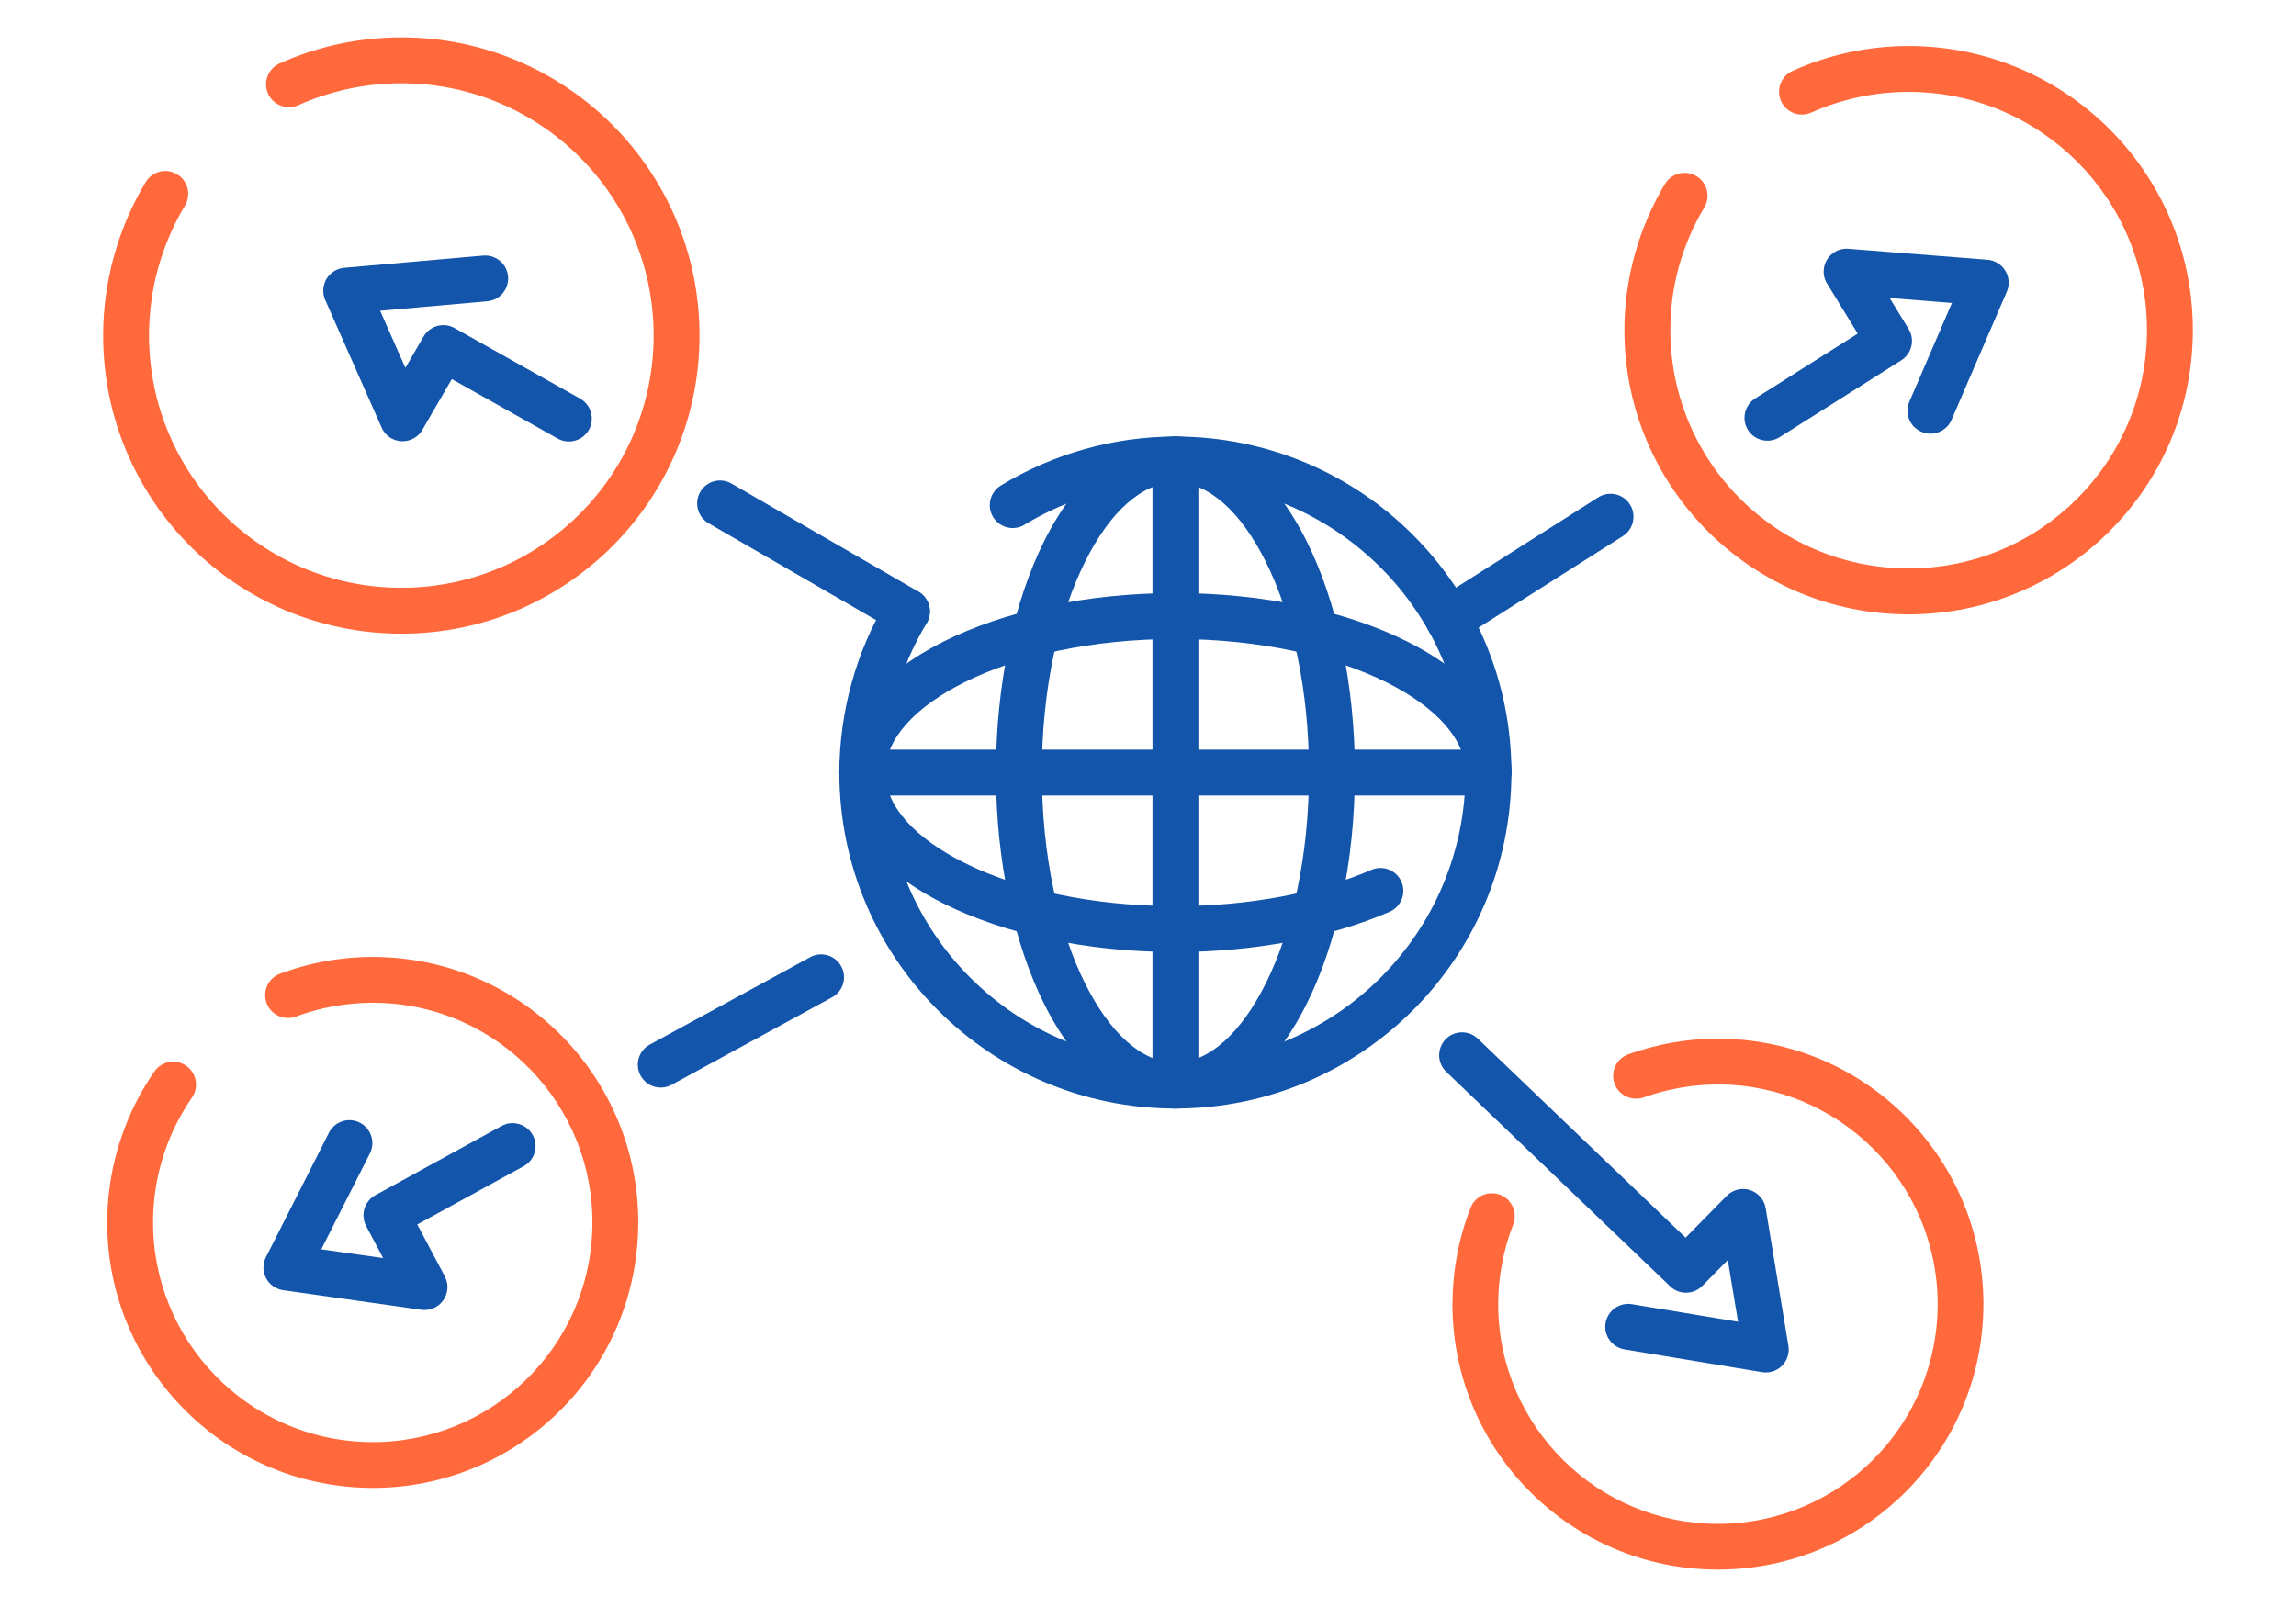 <?xml version="1.0" encoding="UTF-8"?>
<!DOCTYPE svg PUBLIC "-//W3C//DTD SVG 1.1//EN" "http://www.w3.org/Graphics/SVG/1.1/DTD/svg11.dtd">
<!-- Creator: CorelDRAW 2018 (64-Bit) -->
<svg xmlns="http://www.w3.org/2000/svg" xml:space="preserve" width="300px" height="210px" version="1.1" style="shape-rendering:geometricPrecision; text-rendering:geometricPrecision; image-rendering:optimizeQuality; fill-rule:evenodd; clip-rule:evenodd"
viewBox="0 0 3436.8 2405.7"
 xmlns:xlink="http://www.w3.org/1999/xlink">
 <defs>
  <style type="text/css">
   <![CDATA[
    .fil0 {fill:none}
    .fil1 {fill:#1255ab;fill-rule:nonzero}
    .fil2 {fill:#ff693b;fill-rule:nonzero}
   ]]>
  </style>
 </defs>
 <g id="Layer_x0020_1">
  <g id="_2167701623760">
   <rect class="fil0" width="3436.8" height="2405.7"/>
   <path class="fil1" d="M1533.7 785.4c-16.1,9.9 -37.2,4.8 -47.1,-11.4 -9.9,-16.1 -4.7,-37.2 11.4,-47.1 39.4,-24 81.8,-42.3 125.7,-54.6 44.1,-12.4 89.8,-18.8 135.7,-18.8 138.9,0 264.7,56.3 355.7,147.3 91,91.1 147.3,216.8 147.3,355.7 0,138.9 -56.3,264.7 -147.3,355.7 -91,91 -216.8,147.3 -355.7,147.3 -138.9,0 -264.6,-56.3 -355.6,-147.3 -91.1,-91 -147.4,-216.8 -147.4,-355.7 0,-45.3 6.3,-90.5 18.4,-134.2 12,-43.6 30,-85.5 53.4,-124.5 9.7,-16.2 30.8,-21.5 47,-11.8 16.2,9.7 21.5,30.7 11.8,47 -20.3,33.7 -35.8,69.9 -46.2,107.5 -10.3,37.4 -15.6,76.4 -15.6,116 0,119.9 48.6,228.5 127.2,307.1 78.5,78.6 187.1,127.2 307,127.2 120,0 228.5,-48.6 307.1,-127.2 78.6,-78.6 127.2,-187.2 127.2,-307.1 0,-119.9 -48.6,-228.5 -127.2,-307 -78.6,-78.6 -187.1,-127.2 -307.1,-127.2 -39.9,0 -79.4,5.4 -117.2,16 -38,10.7 -74.5,26.5 -108.5,47.1z"/>
   <path class="fil1" d="M1759.4 653.5c78.8,0 148,59.8 196.3,156.3 44.8,89.5 72.4,212.1 72.4,346.7 0,134.6 -27.6,257.3 -72.4,346.7 -48.3,96.6 -117.5,156.3 -196.3,156.3 -78.7,0 -148,-59.7 -196.3,-156.3 -44.7,-89.4 -72.3,-212.1 -72.3,-346.7 0,-134.6 27.6,-257.2 72.3,-346.7 48.3,-96.5 117.6,-156.3 196.3,-156.3zm135.1 187c-36.5,-73.1 -84.4,-118.2 -135.1,-118.2 -50.6,0 -98.5,45.1 -135,118.2 -40.1,80.1 -64.9,191.8 -64.9,316 0,124.2 24.8,235.9 64.9,316.1 36.5,73 84.4,118.2 135,118.2 50.7,0 98.6,-45.2 135.1,-118.2 40.1,-80.2 64.9,-191.9 64.9,-316.1 0,-124.2 -24.8,-235.9 -64.9,-316z"/>
   <path class="fil1" d="M2052.8 1302.2c17.4,-7.5 37.5,0.5 45,17.8 7.5,17.4 -0.5,37.5 -17.9,45 -45,19.5 -96.1,34.6 -150.5,44.8 -54.3,10.1 -111.9,15.4 -170,15.4 -134.6,0 -257.2,-27.7 -346.6,-72.4 -96.6,-48.3 -156.4,-117.5 -156.4,-196.3 0,-78.7 59.8,-148 156.4,-196.3 89.4,-44.7 212,-72.4 346.6,-72.4 134.6,0 257.3,27.7 346.7,72.4 96.6,48.3 156.3,117.6 156.3,196.3 0,19 -15.4,34.4 -34.3,34.4 -19,0 -34.4,-15.4 -34.4,-34.4 0,-50.6 -45.2,-98.5 -118.2,-135 -80.2,-40.1 -191.9,-64.9 -316.1,-64.9 -124.2,0 -235.9,24.8 -316,64.9 -73.1,36.5 -118.2,84.4 -118.2,135 0,50.7 45.1,98.6 118.2,135.1 80.1,40.1 191.8,64.9 316,64.9 54.7,0 108,-4.9 157.7,-14.1 49.5,-9.3 95.6,-22.8 135.7,-40.2z"/>
   <path class="fil1" d="M1725.1 687.9c0,-19 15.4,-34.4 34.3,-34.4 19,0 34.4,15.4 34.4,34.4l0 937.3c0,18.9 -15.4,34.3 -34.4,34.3 -18.9,0 -34.3,-15.4 -34.3,-34.3l0 -937.3z"/>
   <path class="fil1" d="M2228.1 1122.2c18.9,0 34.3,15.3 34.3,34.3 0,19 -15.4,34.4 -34.3,34.4l-937.3 0c-19,0 -34.4,-15.4 -34.4,-34.4 0,-19 15.4,-34.3 34.4,-34.3l937.3 0z"/>
   <path class="fil1" d="M1212.8 1432.9c16.6,-9.1 37.4,-2.9 46.4,13.7 9.1,16.6 2.9,37.4 -13.7,46.4l-240.1 130.9c-16.6,9.1 -37.4,3 -46.5,-13.7 -9,-16.6 -2.9,-37.4 13.7,-46.4l240.2 -130.9z"/>
   <path class="fil1" d="M1374.8 885.7c16.4,9.5 22,30.5 12.5,46.9 -9.5,16.3 -30.5,21.9 -46.9,12.4l-279.8 -161.7c-16.3,-9.5 -21.9,-30.5 -12.4,-46.9 9.4,-16.4 30.4,-22 46.8,-12.5l279.8 161.8z"/>
   <path class="fil1" d="M2186.7 956.4c-16,10.1 -37.2,5.4 -47.4,-10.6 -10.1,-16.1 -5.4,-37.3 10.6,-47.4l242.5 -153.9c16,-10.1 37.2,-5.4 47.4,10.6 10.1,16 5.4,37.2 -10.6,47.4l-242.5 153.9z"/>
   <path class="fil2" d="M446.5 157.4c-17.3,7.7 -37.6,0 -45.3,-17.3 -7.7,-17.3 0.1,-37.5 17.3,-45.2 28.8,-12.9 58.7,-22.7 89.1,-29.2 30.7,-6.5 61.9,-9.8 93.1,-9.8 123.3,0 234.9,49.9 315.7,130.7 80.8,80.8 130.7,192.4 130.7,315.6 0,123.3 -49.9,234.9 -130.7,315.7 -80.8,80.8 -192.4,130.7 -315.7,130.7 -123.2,0 -234.8,-49.9 -315.6,-130.7 -80.8,-80.8 -130.7,-192.4 -130.7,-315.7 0,-40.1 5.5,-80.2 16.3,-119.1 10.7,-38.6 26.6,-75.8 47.4,-110.5 9.7,-16.2 30.7,-21.5 46.9,-11.8 16.3,9.7 21.6,30.8 11.9,47 -17.7,29.4 -31.1,60.9 -40.2,93.6 -9,32.4 -13.6,66.4 -13.6,100.8 0,104.3 42.3,198.8 110.6,267.1 68.3,68.3 162.8,110.6 267,110.6 104.3,0 198.7,-42.3 267.1,-110.6 68.3,-68.3 110.6,-162.8 110.6,-267.1 0,-104.2 -42.3,-198.7 -110.6,-267 -68.4,-68.3 -162.8,-110.6 -267.1,-110.6 -26.7,0 -53.2,2.8 -78.9,8.3 -25.9,5.5 -51.2,13.7 -75.3,24.5z"/>
   <path class="fil2" d="M2711.2 168.5c-17.2,7.7 -37.5,0 -45.2,-17.3 -7.7,-17.3 0,-37.5 17.3,-45.2 27.5,-12.3 55.9,-21.6 84.9,-27.8 29.3,-6.2 59,-9.4 88.8,-9.4 117.4,0 223.8,47.6 300.8,124.6 77,77 124.6,183.3 124.6,300.8 0,117.5 -47.6,223.9 -124.6,300.9 -77,76.9 -183.4,124.6 -300.8,124.6 -117.5,0 -223.9,-47.7 -300.9,-124.6 -76.9,-77 -124.6,-183.4 -124.6,-300.9 0,-38.3 5.3,-76.5 15.6,-113.5 10.2,-36.8 25.3,-72.3 45.1,-105.3 9.8,-16.2 30.8,-21.5 47,-11.8 16.3,9.7 21.6,30.7 11.9,47 -16.7,27.7 -29.4,57.5 -38,88.3 -8.5,30.7 -12.8,62.7 -12.8,95.3 0,98.5 39.9,187.7 104.4,252.3 64.6,64.5 153.8,104.4 252.3,104.4 98.5,0 187.6,-39.9 252.2,-104.4 64.5,-64.6 104.5,-153.8 104.5,-252.3 0,-98.5 -40,-187.7 -104.5,-252.2 -64.6,-64.5 -153.7,-104.5 -252.2,-104.5 -25.3,0 -50.3,2.7 -74.6,7.8 -24.5,5.3 -48.4,13 -71.2,23.2z"/>
   <path class="fil2" d="M2460.5 1642.8c-17.8,6.3 -37.4,-2.9 -43.8,-20.7 -6.4,-17.8 2.9,-37.4 20.7,-43.8 21.5,-7.7 43.2,-13.5 64.8,-17.3 21.5,-3.8 43.8,-5.9 66.7,-6l0.1 0 0 -0.1c1.1,0 2.1,0 3.1,0.1 108.4,0.1 206.8,43.7 278.5,114.4 72.4,71.4 117.5,170.5 118.3,280.4l0 0.1 0.1 0c0,1 -0.1,2.1 -0.1,3 -0.2,108.5 -43.8,206.9 -114.5,278.5 -71.4,72.4 -170.5,117.6 -280.3,118.3l-0.2 0 0 0.2c-1,0 -2,-0.1 -3,-0.2 -108.4,-0.1 -206.8,-43.7 -278.5,-114.4 -72.4,-71.4 -117.5,-170.5 -118.3,-280.4l0 -0.1 -0.1 0 0.1 -2.9c0.1,-24.2 2.3,-48.1 6.6,-71.6 4.5,-24.6 11.4,-48.8 20.5,-72.1 6.8,-17.6 26.6,-26.4 44.3,-19.6 17.6,6.8 26.4,26.7 19.6,44.3 -7.6,19.4 -13.3,39.4 -17,59.8 -3.6,19.4 -5.5,39.2 -5.5,59 0.1,1 0.1,2.1 0.1,3.1l-0.1 0c0.6,90.7 38,172.5 97.9,231.6 59.3,58.5 140.7,94.7 230.4,94.9 1,-0.1 2,-0.2 3,-0.2l0 0.2c90.7,-0.7 172.6,-38.1 231.7,-97.9 58.5,-59.3 94.6,-140.7 94.8,-230.4 -0.1,-1 -0.1,-2.1 -0.1,-3.1l0.1 0c-0.7,-90.7 -38,-172.5 -97.9,-231.6 -59.3,-58.5 -140.7,-94.7 -230.4,-94.8 -1,0.1 -2,0.1 -3,0.1l-0.1 -0.1c-17.9,0.1 -36.4,1.8 -55,5.1 -18.6,3.3 -36.5,8.1 -53.5,14.2z"/>
   <path class="fil2" d="M443.1 1521.8c-17.7,6.6 -37.4,-2.4 -44,-20.1 -6.6,-17.7 2.4,-37.5 20.1,-44.1 26.5,-9.8 53.6,-16.8 80.8,-20.8 26.7,-4 53.9,-5.2 81.2,-3.6 1.5,0 3.1,0.1 4.6,0.3 108.5,7.6 203.9,58.2 270.6,133.9 66.7,75.9 104.7,177.1 98.3,285.8 0,1.5 -0.1,3.1 -0.3,4.6 -7.6,108.6 -58.1,204 -133.9,270.6 -75.8,66.7 -177,104.7 -285.7,98.3 -1.6,0.1 -3.1,-0.1 -4.6,-0.3 -108.6,-7.6 -204,-58.1 -270.6,-133.9 -66.8,-75.8 -104.8,-177 -98.4,-285.7 0,-1.5 0.1,-3 0.3,-4.5 2.5,-35 9.6,-69.4 21.1,-102.5 11.7,-33.9 28,-66.1 48.4,-95.6 10.7,-15.6 32.1,-19.5 47.6,-8.8 15.6,10.8 19.5,32.1 8.8,47.7 -17,24.6 -30.5,51.2 -40.1,78.9 -9.7,27.8 -15.6,57 -17.5,86.9 -5.8,90.7 25.7,175.1 81.3,238.3 55.6,63.2 135.3,105.2 225.8,111l0 0c90.6,5.8 175.1,-25.7 238.2,-81.3 63.2,-55.6 105.2,-135.3 111,-225.8l0 -0.1c5.8,-90.6 -25.7,-175 -81.3,-238.2 -55.6,-63.2 -135.2,-105.2 -225.8,-111 -23,-1.4 -46.2,-0.5 -69,2.9 -23.1,3.4 -45.5,9.1 -66.9,17.1z"/>
   <path class="fil1" d="M2431.7 2020.1c-18.7,-3.1 -31.4,-20.7 -28.4,-39.4 3.1,-18.6 20.7,-31.3 39.4,-28.3l158.9 26.3 -15.3 -92.4 -38.1 38.7c-13.2,13.4 -34.7,13.7 -48.2,0.7l-335.3 -321.3c-13.6,-13.1 -14,-34.8 -0.9,-48.5 13.1,-13.6 34.8,-14 48.4,-0.9l310.9 297.8 61.2 -62.2c5,-5.2 11.6,-8.9 19.3,-10.2 18.7,-3 36.3,9.7 39.4,28.4l33.9 205.3c0.7,3.8 0.8,7.7 0.1,11.7 -3,18.7 -20.6,31.4 -39.3,28.4l-206 -34.1z"/>
   <path class="fil1" d="M2921.2 628.5c-7.5,17.4 -27.7,25.4 -45.1,17.9 -17.4,-7.4 -25.5,-27.6 -18,-45.1l63.7 -147.8 -93.2 -7.4 28.4 46.4c9.8,16.1 4.7,37.2 -11.4,47.1l-181.8 114.9c-16,10 -37.2,5.2 -47.3,-10.8 -10,-16 -5.2,-37.2 10.8,-47.2l153.5 -97.1 -44.9 -73.3c-4.4,-6.3 -6.7,-14 -6,-22.2 1.5,-18.9 18,-33 36.9,-31.5l207.4 16.4c3.9,0.2 7.9,1.1 11.7,2.8 17.4,7.4 25.5,27.6 18,45.1l-82.7 191.8z"/>
   <path class="fil1" d="M723.3 382.6c18.9,-1.6 35.6,12.4 37.2,31.3 1.6,18.9 -12.4,35.5 -31.3,37.1l-160.2 14.2 37.8 85.5 27.2 -46.9c9.4,-16.2 30.1,-21.9 46.4,-12.7l187.9 105.6c16.5,9.2 22.4,30.1 13.2,46.7 -9.3,16.5 -30.2,22.4 -46.8,13.1l-158.4 -89 -43.3 74.6c-3.5,6.7 -9.2,12.3 -16.6,15.5 -17.3,7.7 -37.6,-0.2 -45.2,-17.6l-83.7 -189.4c-1.9,-3.8 -3.1,-8 -3.5,-12.5 -1.6,-18.9 12.4,-35.6 31.3,-37.2l208 -18.3z"/>
   <path class="fil1" d="M492.4 1695.7c8.6,-16.9 29.2,-23.7 46.1,-15.1 16.9,8.5 23.7,29.1 15.2,46l-72.8 143.7 92.6 13.1 -25.4 -47.9c-8.9,-16.8 -2.6,-37.6 14.2,-46.5l188.5 -103.4c16.6,-9.1 37.5,-3 46.6,13.6 9.1,16.6 3.1,37.5 -13.5,46.6l-159.3 87.3 41.2 77.6 -0.1 0c3.3,6.2 4.8,13.4 3.7,20.8 -2.6,18.8 -19.9,31.9 -38.6,29.3l-206.8 -29.3c-3.6,-0.5 -7.3,-1.7 -10.8,-3.4 -16.9,-8.5 -23.7,-29.2 -15.1,-46.1l94.3 -186.3z"/>
  </g>
 </g>
</svg>
